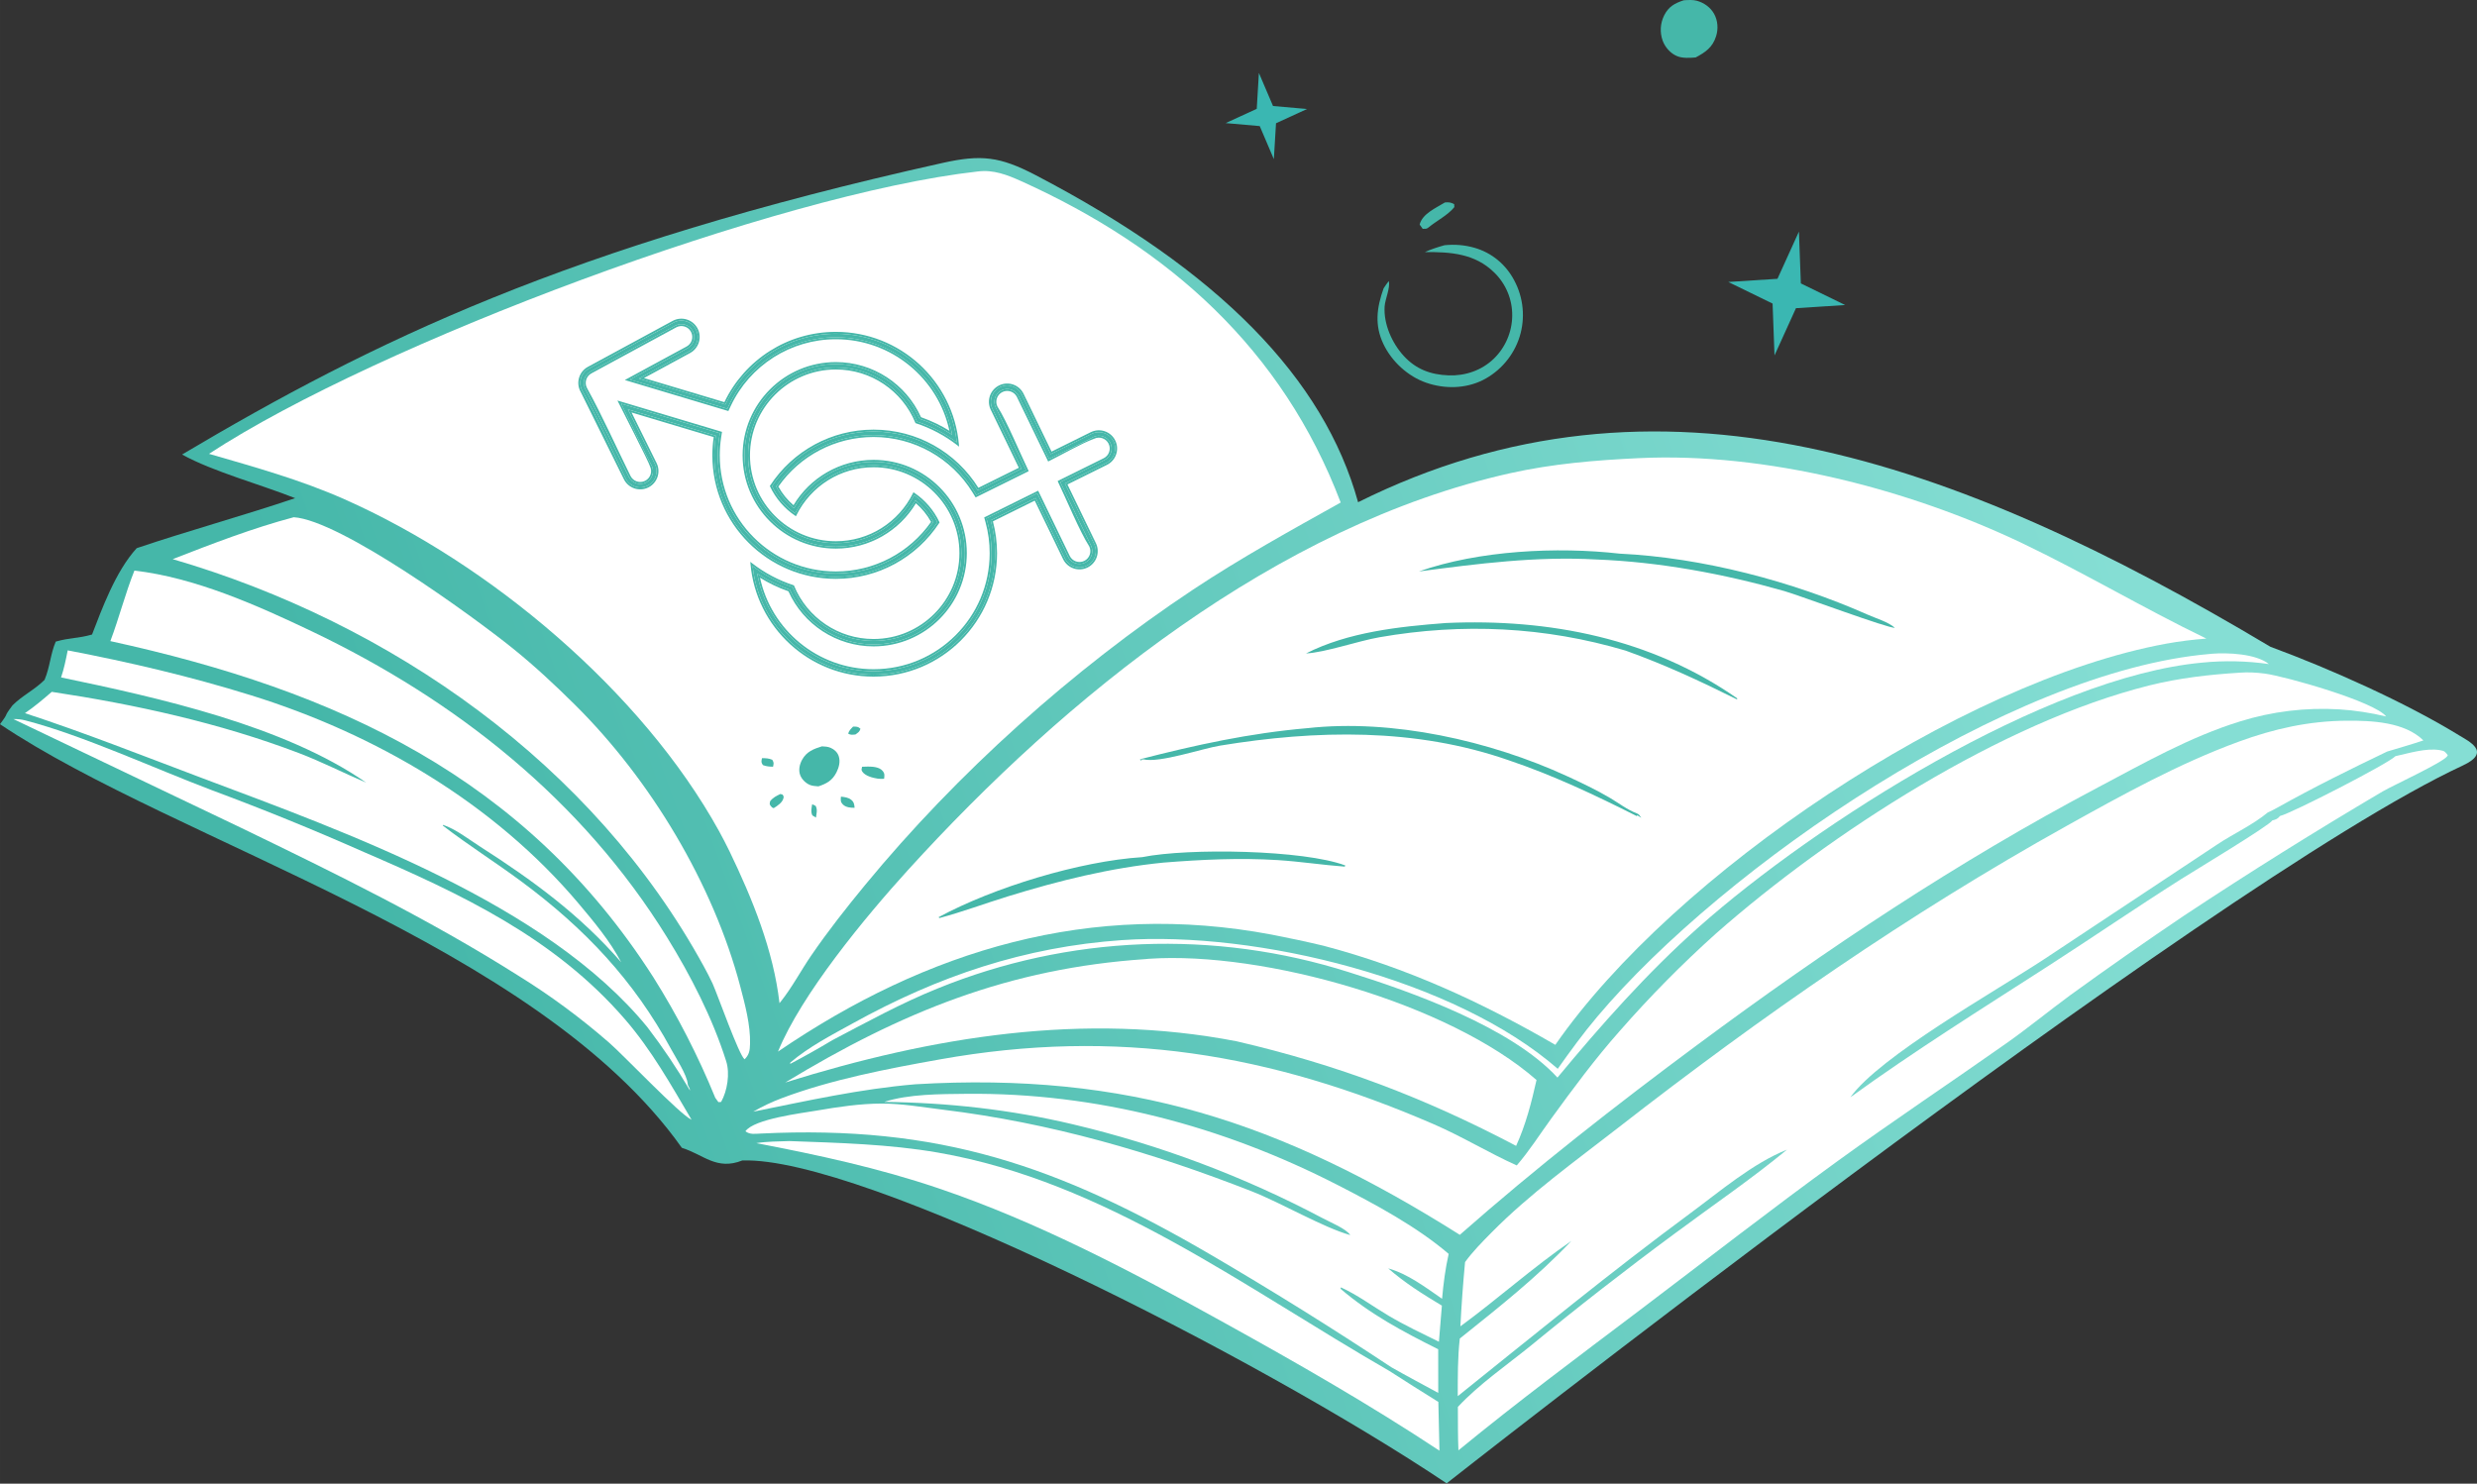<?xml version="1.0" encoding="UTF-8"?> <svg xmlns="http://www.w3.org/2000/svg" xmlns:xlink="http://www.w3.org/1999/xlink" xmlns:xodm="http://www.corel.com/coreldraw/odm/2003" xml:space="preserve" width="211.884mm" height="126.932mm" version="1.1" style="shape-rendering:geometricPrecision; text-rendering:geometricPrecision; image-rendering:optimizeQuality; fill-rule:evenodd; clip-rule:evenodd" viewBox="0 0 15960.12 9561.16"><rect x="0" y="0" width="15960.12" height="9561.16" fill="#333333" stroke="none"/> <defs> <style type="text/css"> .fil3 {fill:#3AB7B2} .fil4 {fill:#45B7A9} .fil2 {fill:#45B7A9;fill-rule:nonzero} .fil1 {fill:white;fill-rule:nonzero} .fil0 {fill:url(#id0)} </style> <linearGradient id="id0" gradientUnits="userSpaceOnUse" x1="3064.49" y1="7618.52" x2="13719.7" y2="3802.16"> <stop offset="0" style="stop-opacity:1; stop-color:#45B7A9"></stop> <stop offset="1" style="stop-opacity:1; stop-color:#85DED4"></stop> </linearGradient> </defs> <g id="Слой_x0020_1">  <path class="fil0" d="M-0 4666.94c1142.56,766.93 3457.4,1410.31 4393.31,2729.97 141.04,44.07 223.05,147.18 389.39,81.62 775.02,-28.11 3317.38,1263.05 4538.79,2080.73 -129.11,100.45 4898.98,-3859.62 6547.55,-4626.27 187.02,-86.97 38.34,-155.7 -25.64,-195.01 -343.29,-210.93 -831.74,-428.95 -1214.37,-569.96 -2042.3,-1219.09 -3950.14,-1891.59 -5878.45,-931.53 -219.19,-795.38 -894.32,-1491.36 -2079.71,-2108.88 -229.03,-119.31 -349.67,-132.76 -597.27,-77.63 -2417.99,538.41 -3674.25,1151.29 -4900.44,1879.06 198.34,110.19 509.73,193.93 728.38,281.32 -326.16,110.19 -694.47,211.95 -1020.63,322.13 -137.6,150.24 -226.16,397.92 -287.87,556.59 -92.56,26.45 -141.38,19.16 -233.94,45.61 -35.26,83.74 -36.79,162.78 -72.05,246.52 -66.11,66.11 -140.66,98.5 -206.77,164.61 -66.11,88.15 -14.17,32.94 -80.28,121.09z"></path> <path class="fil1" d="M14239.75 4214.25c3.79,-0.42 7.37,-0.98 11.16,-1.27 102.43,-8.32 286.38,-0.3 368.5,66.52 -71.08,-10.24 -142.57,-16.16 -214.44,-17.75 -71.75,-1.58 -143.37,1.18 -214.84,8.27 -1007.01,92.03 -2491.45,1035.49 -3245.51,1705.18 -331.57,294.44 -626.61,628.27 -909.43,969.06 -297.55,-323.9 -935.74,-551.51 -1344.71,-679.54 -26.84,-8.51 -53.76,-16.74 -80.77,-24.69 -27.03,-7.93 -54.14,-15.58 -81.31,-22.94 -27.17,-7.34 -54.43,-14.4 -81.77,-21.17 -27.34,-6.75 -54.74,-13.21 -82.21,-19.39 -27.48,-6.17 -55.02,-12.04 -82.61,-17.6 -27.61,-5.57 -55.27,-10.83 -82.99,-15.8 -27.71,-4.96 -55.48,-9.62 -83.3,-13.99 -27.81,-4.37 -55.67,-8.44 -83.59,-12.2 -27.9,-3.76 -55.84,-7.22 -83.82,-10.36 -27.98,-3.16 -56,-6.02 -84.05,-8.57 -28.04,-2.55 -56.1,-4.8 -84.2,-6.73 -28.09,-1.94 -56.2,-3.58 -84.33,-4.9 -28.13,-1.33 -56.26,-2.35 -84.4,-3.07 -28.16,-0.72 -56.31,-1.12 -84.46,-1.24 -28.16,-0.12 -56.31,0.08 -84.46,0.58 -28.16,0.5 -56.3,1.31 -84.44,2.41 -28.14,1.11 -56.27,2.54 -84.36,4.26 -28.1,1.72 -56.18,3.74 -84.24,6.08 -28.06,2.33 -56.09,4.96 -84.11,7.89 -28.01,2.94 -55.97,6.18 -83.9,9.72 -27.94,3.55 -55.83,7.4 -83.68,11.54 -27.85,4.15 -55.65,8.6 -83.41,13.36 -27.76,4.75 -55.46,9.81 -83.11,15.16 -27.64,5.36 -55.22,11.01 -82.75,16.96 -27.52,5.95 -54.96,12.2 -82.35,18.73 -27.4,6.55 -54.72,13.39 -81.95,20.53 -27.24,7.15 -54.39,14.58 -81.47,22.3 -27.08,7.74 -54.07,15.76 -80.97,24.07 -26.91,8.31 -53.71,16.91 -80.42,25.81 -26.72,8.89 -53.34,18.06 -79.86,27.54 -26.52,9.48 -52.93,19.23 -79.24,29.28 -26.3,10.04 -52.5,20.38 -78.58,30.99 -234.48,94.37 -456.27,216.42 -679.77,333.76 -89.34,53.54 -180.07,104.59 -272.22,153.14l0.66 -8.38c119.72,-102.36 267.72,-178.39 405.05,-254.32 548.91,-303.45 1105.54,-491.73 1733.59,-535.19 868.59,-60.13 2144.44,252.1 2806.48,829.39 81.33,-115 163.03,-227.14 253.88,-334.96 820.48,-973.66 2655.91,-2228.72 3948.73,-2338.49z"></path> <path class="fil1" d="M85.99 4633.75c26.4,-0.46 51.22,2.07 76.79,8.67 369.78,95.48 835.56,311.46 1202.06,449.73 331.62,123.19 659.16,256.45 982.59,399.77 624.02,269.26 1225.16,550.97 1679.42,1076.58 171.79,198.76 296.47,422.35 429.13,647.45 -76.3,-34.26 -439.83,-418.12 -532.12,-497.52 -91.63,-79.9 -186.35,-155.92 -284.18,-228.08 -97.84,-72.16 -198.45,-140.22 -301.83,-204.16 -573.08,-362.33 -1175.91,-657.28 -1785.64,-952.11l-1466.2 -700.35z"></path> <path class="fil1" d="M5084.99 7353.31c319.85,11.7 642.34,19.55 958.38,74.26 1081.19,187.14 1979.58,873.34 2909.62,1407.75 104.36,67.24 209.3,133.6 314.79,199.08l7.17 314.27c-450.86,-298.03 -913.89,-563.03 -1386.56,-824.53 -591.71,-327.39 -1202.52,-650.59 -1844.77,-867.52 -385.6,-130.24 -771.54,-213.46 -1170.29,-289.98 69.3,-11.12 141.54,-10.74 211.67,-13.33z"></path> <path class="fil1" d="M866.08 3676.97c391.2,45.54 789.01,222.75 1140.94,390.58 932.66,444.77 1744.61,1088.8 2290.7,1972.54 152.94,247.49 293.09,520.03 381.2,798.28 25.43,80.36 7.53,191.47 -32.55,262.82l-17.42 1.33 -20.23 -27.9c-55.15,-135.06 -116.05,-267.48 -182.72,-397.26 -66.65,-129.77 -138.82,-256.4 -216.48,-379.89 -826.31,-1291.17 -2042.87,-1847.52 -3498.39,-2165.98 56.34,-149.87 95.54,-305.34 154.95,-454.52z"></path> <path class="fil1" d="M1892.81 3333.16c301.34,19.55 1149.68,634.68 1411.62,845.49 139.81,112.54 273.44,237.47 400.83,363.78 484.93,480.87 889.66,1152.18 1064.38,1813.96 30.6,115.83 66.37,249.88 63.12,369.6 -1.18,43.71 -4.55,69.77 -35.08,100.53 -36.93,-27.27 -172.47,-413.32 -206.67,-489.2 -17.63,-37.15 -36.37,-73.73 -56.22,-109.73 -712.01,-1302.28 -2013.82,-2212.97 -3422.01,-2624.38 254.4,-99.09 516.25,-200.06 780.03,-270.05z"></path> <path class="fil1" d="M7381.97 6180.63c6.91,-0.74 13.81,-1.54 20.75,-2.02 742.42,-50.22 1936.22,289.14 2497.6,781.25 -32.89,146.33 -69.01,287.19 -131.43,424.44 -588.69,-309.9 -1150.24,-522.85 -1800.59,-673.88 -986.54,-190.65 -1960.4,-30.37 -2908.98,265.74 750.17,-455.17 1443.16,-736.46 2322.64,-795.53z"></path> <path class="fil1" d="M436.27 4191.13c399.61,76.41 790.31,168.19 1178.98,288.9 802.77,249.29 1567.69,695.68 2113.03,1342.76 99.85,118.48 201.85,240.77 274.37,378.34 -265.68,-305.8 -570.65,-528.81 -910.66,-746.42 -72.63,-46.48 -155.89,-112.23 -237.24,-138.95l-1.32 4.75c164.04,126.03 339.76,236.78 505.98,359.93 406.12,300.92 723.13,634.56 965.21,1081.56 28.16,52 102.42,166.08 106.44,222.4 1.36,18.83 13.2,19.83 14.77,43.33 -84.06,-142.73 -173.79,-276.44 -274.36,-408.06 -650.38,-795.81 -1932.52,-1253.06 -2873.64,-1607.13 -377.03,-141.86 -754.36,-291.59 -1137.27,-416.65 61.45,-41.78 116.83,-88.83 172.95,-137.44 538.96,81.49 1080.62,200.14 1591.23,394.21 148.17,56.32 288.88,128.68 434.53,190.78 -528.86,-367.92 -1338.04,-547.24 -1965.79,-677.86 19.49,-57.24 30.94,-115.28 42.79,-174.44z"></path> <path class="fil1" d="M5697.06 7101c158.69,-51.24 361.42,-50.36 527.94,-52.09 837.82,-8.69 1650.36,206.21 2394.55,588 239.89,123.07 509.68,267.7 714.7,443.52 -21.72,96.96 -33.75,190.55 -42.47,289.25 -108.12,-74.53 -219.23,-159.77 -347,-195.9 107.52,94.15 223.55,166.63 345.76,240.05l-19.08 232.87c-108.89,-53.61 -220.58,-106.28 -324.99,-168.25 -102.16,-60.62 -198.06,-132.51 -306.22,-182.16l-2.89 8.89c193.89,165.98 403.04,276.45 629.46,389.89l0.32 281.35c-101.18,-55.15 -203.2,-109.21 -303.37,-166.14 -380.01,-251.95 -766.82,-493.01 -1160.4,-723.19 -984.53,-574.79 -1753.7,-838.8 -2903.2,-782.02 -35.3,1.48 -67.4,7.7 -97.3,-14.7 56.7,-80.34 362.8,-116.77 459.76,-133.48 138.19,-23.8 278.2,-44.8 418.7,-45.18 129.64,-0.35 266.26,23.92 395.05,39.58 688.67,83.87 1342.84,272.83 1987.71,525.43 194.05,76.01 457.72,232.08 636.01,282.6 -24.89,-40.32 -129.78,-83.09 -174.81,-107.36 -127.19,-67.41 -256.4,-130.7 -387.63,-189.87 -131.22,-59.17 -264.19,-114.09 -398.91,-164.78 -134.73,-50.7 -270.92,-97.05 -408.6,-139.05 -137.69,-42.01 -276.56,-79.6 -416.63,-112.75 -402.04,-95 -803.41,-139.8 -1216.47,-144.53z"></path> <path class="fil1" d="M14432.07 4334.9c53.22,-4.11 108.22,-1.04 161.04,5.94 131.53,17.34 708.69,180.67 781.64,276.43 -97.85,-23.6 -201.29,-39.76 -301.93,-45.94 -53.81,-3.25 -107.69,-4.08 -161.63,-2.47 -53.81,1.62 -107.49,5.67 -161.03,12.16 -53.55,6.49 -106.69,15.37 -159.44,26.65 -52.75,11.29 -104.83,24.94 -156.25,40.95 -323.46,99.89 -617.08,267.27 -915.05,424.82 -909.34,480.81 -1753.03,1044.06 -2578.48,1656.52 -528.04,391.79 -1041.21,792.9 -1534.93,1227.61 -1153.01,-727.25 -2139.11,-1051.23 -3508.6,-970.21 -357.08,30.23 -694.37,106.22 -1044.6,176.61 59.31,-33.72 118.79,-62.36 182.7,-86.44 321.74,-121.19 682.33,-190.13 1020.06,-250.45 1140.58,-203.74 2129.35,-38.82 3184.31,418.48 182.53,79.12 351.83,183.26 533.02,264.77 79.93,-92.05 148.28,-199.97 220.16,-298.99 141.42,-194.73 284.74,-388.45 444.51,-568.67 193.92,-221.5 400.4,-430.56 619.47,-627.21 736.68,-648.17 1840.97,-1361.18 2793.28,-1598.7 190.53,-47.51 386.24,-69.85 581.75,-81.85z"></path> <path class="fil1" d="M9439.95 8133.14c49.85,-68.64 110.55,-129.68 170,-190.01 246.61,-250.28 543.01,-462.69 819.69,-678.17 916.88,-714.1 1868.73,-1375.98 2884.5,-1941.55 360.01,-200.43 723.73,-402.28 1111.76,-544.18 226.8,-83.01 451.81,-133.27 694.95,-134.79 159.24,-1.02 372.89,7.37 493.86,127.09 -77.13,25.87 -155.65,48.29 -233.57,71.73 -238.76,114.59 -471.94,229.65 -703.12,359.13 -21.93,11.77 -43.45,24.09 -66.37,33.7 -97.06,80.7 -222.01,136.87 -327.64,207.59l-1113.87 738.37c-312.08,205.28 -1057.31,623.8 -1247.68,889.22 413.72,-299.66 844.44,-568.55 1273.67,-845.04 287.35,-185.09 569.09,-378.15 857.9,-561.12 76.13,-48.17 570.59,-345.94 587.13,-377.85 23.92,-6.26 33.88,-9.48 49.62,-28.62 74.93,-17.6 702.32,-340 743.78,-385.62 86.89,-18.82 196.7,-53.77 285.79,-38.99 30.49,5.08 34.08,9.39 51.62,32.63 -1.6,2.63 -2.79,5.5 -4.59,7.91 -32.89,42.03 -345.78,185.46 -415.94,226.13 -433.13,255.61 -859.43,522.26 -1278.89,799.96 -248.04,167.15 -493.13,338.54 -735.26,514.17 -138.2,101.7 -271.06,211.01 -411.35,309.78 -360.29,253.67 -727.36,497.99 -1084.16,756.71 -432.24,313.4 -853.17,642.09 -1278.99,963.94 -392.83,296.89 -784.61,588.58 -1165.63,901.18 -4.07,-93.11 -2.89,-186.74 -3.55,-279.95 134.42,-144.65 314.45,-268.63 468.23,-393.19 303.5,-249.52 613.32,-490.93 929.46,-724.23 241.36,-179.33 490.94,-348.95 723.03,-540.33 -219.96,87.51 -432.09,268.85 -622.29,409.31 -513.31,379.12 -1001.74,780.41 -1499.2,1179.28 0.22,-124.24 -0.92,-247.71 13.17,-371.35 250.4,-200.37 498.33,-395.78 719.21,-629.16 -246.37,168.86 -473.79,373.58 -715.43,550.54 7.1,-138.3 17.15,-276.38 30.17,-414.24z"></path> <path class="fil1" d="M10561.87 2952.28c814.43,-38.76 1737.77,199.52 2469.23,548.92 402.1,192.06 784.07,420.66 1185.14,614 -86.89,6.85 -172,17.04 -257.69,32.68 -1326.18,242.3 -3173.38,1483.17 -3937.07,2585.4 -477.61,-276.59 -957.38,-497.29 -1493.39,-638.55 -110.58,-26.3 -221.7,-50.16 -333.33,-71.59 -1163.35,-220.24 -2220.46,97.4 -3181.95,753.76 150.85,-369.85 564.25,-869.31 836.95,-1169.45 1016.61,-1118.96 2377.97,-2221.57 3878.44,-2557.46 275.7,-61.73 552.09,-84.42 833.68,-97.72z"></path> <path class="fil2" d="M9316.22 4014.87c665.51,-30.09 1324.35,99.57 1879.07,486.96l-5.44 4.38c-236.75,-117.92 -465.84,-224.14 -715.12,-313.43 -521.14,-154.63 -1050.75,-179.42 -1586.28,-86.23 -136.78,23.8 -349.35,98.11 -473.41,104.45 270.66,-137.75 600.78,-173.39 901.18,-196.13z"></path> <path class="fil2" d="M7359.93 5523.65c297.15,-60.19 1043.78,-47.2 1308.86,53.95l-4.76 7.18c-143.83,-10.63 -286.59,-32.98 -430.4,-42.02 -245.34,-15.43 -492.38,-3.49 -737.12,16.1 -343.53,34.2 -673.49,116.19 -1002.82,217.81 -148.16,45.72 -290.14,99.21 -440.54,139.37l-5.88 -5.11c353.09,-191.52 910.59,-361.74 1312.67,-387.29z"></path> <path class="fil2" d="M9142.54 3682.58c385.56,-135.31 889.36,-160.86 1293.37,-114.76 531.33,25.05 1112.88,178.35 1597.9,393.1 55.79,24.71 130.1,45.86 175.48,84.58 -33.3,7.85 -618.54,-209.76 -711.83,-236.35 -390.51,-111.29 -807.06,-188.44 -1213.23,-203.72 -384.18,-21.63 -761.71,27.03 -1141.71,77.15z"></path> <path class="fil2" d="M8424.37 4692.52c546.63,-60.85 1177.63,81.37 1672.8,309.33 92.39,42.54 191.86,89.74 279.03,141.68 57.42,34.2 107.04,73.8 170.06,97.95 16.9,6.5 18.54,14.41 28.76,28.94l-25.75 -17.1 -2.06 6.27c-270.29,-135.98 -540.81,-264.31 -827.88,-360.83 -599.74,-208.92 -1237.99,-195.43 -1857.78,-93.75 -117.91,19.34 -389.41,113.09 -493.88,88.65 -2.95,-0.7 -5.69,-2.06 -8.55,-3.07l-10.1 6.33 5.46 6.61 2.95 -13.93 23.22 -4.66c-18.79,13.33 -17.58,10.04 -39.03,9.05 362.09,-93.15 709.16,-169.28 1082.74,-201.49z"></path> <path class="fil1" d="M6299.79 1105.08c101.06,-13.13 191.04,22.06 281.82,63.06 949.61,428.81 1681.43,1081.8 2056.9,2070.27 -322,179.83 -644.06,357.22 -951.66,561.44 -776.6,515.62 -1519.72,1183.28 -2111.96,1902.27 -120.86,146.7 -239.37,297.33 -346.98,454.1 -67.36,98.15 -123.71,206.37 -197.9,299.28 -2.46,3.07 -4.99,6.08 -7.46,9.13 -38.75,-339.66 -174.94,-673.62 -322.2,-978.87 -21.41,-43.66 -43.76,-86.83 -67.06,-129.51 -496.97,-900.38 -1478.21,-1724.25 -2413.49,-2138.71 -284.95,-126.27 -574.91,-206.37 -873.13,-292.97 1082.9,-709.42 3670.65,-1676.14 4953.13,-1819.5z"></path> <g id="_2521944522192"> <path class="fil2" d="M5385.81 2138.57c206.99,0 395.52,79.06 537.07,208.62 142.8,130.7 237.77,312.79 255.64,516.95l1.24 14.16 -11.22 -8.73c-39.87,-31.03 -82.49,-58.71 -127.42,-82.6 -44.41,-23.61 -91.05,-43.53 -139.49,-59.34l-2.71 -0.89 -1.09 -2.65c-42.02,-102.18 -113.73,-189.02 -204.39,-249.77 -87.95,-58.93 -193.76,-93.31 -307.63,-93.31 -152.82,0 -291.18,61.95 -391.32,162.09 -100.14,100.14 -162.08,238.49 -162.08,391.31 0,152.82 61.95,291.17 162.08,391.31 100.14,100.14 238.5,162.09 391.32,162.09 107.22,0 207.31,-30.49 292.06,-83.27 87.63,-54.56 158.88,-132.94 204.73,-226.07l3.13 -6.36 5.88 3.99c34.61,23.5 65.91,51.48 93.03,83.11 27,31.47 49.89,66.56 67.86,104.46l1.49 3.13 -1.9 2.9c-72.36,110.53 -171.48,201.98 -288.17,265.12 -112.48,60.86 -241.27,95.43 -378.11,95.43 -219.77,0 -418.73,-89.08 -562.74,-233.1 -144.02,-144.02 -233.1,-342.98 -233.1,-562.74 0,-20.72 0.81,-41.32 2.38,-61.77 1.45,-18.73 3.56,-37.41 6.32,-55.99l-529.31 -158.62 161.16 325.93c14.36,29.11 15.57,61.28 5.91,89.76 -9.66,28.49 -30.2,53.29 -59.3,67.65 -29.11,14.36 -61.28,15.57 -89.76,5.91 -28.49,-9.66 -53.29,-30.2 -67.65,-59.3l-277.47 -561.17 -0.8 -1.39 0 -0.05 -0.86 -1.53c-15.51,-28.58 -17.96,-60.75 -9.38,-89.65 8.59,-28.92 28.19,-54.56 56.77,-70.06l546.2 -296.34c28.59,-15.5 60.76,-17.94 89.66,-9.36 28.92,8.58 54.56,28.19 70.06,56.77 15.5,28.58 17.94,60.75 9.36,89.65 -8.58,28.92 -28.19,54.57 -56.77,70.06l-297.37 161.34 518.36 155.34c64.7,-135.35 166.5,-249.57 292.22,-329.43 123.19,-78.27 269.36,-123.61 426.12,-123.61zm528.74 217.73c-139.32,-127.52 -324.93,-205.33 -528.74,-205.33 -154.33,0 -298.22,44.62 -419.48,121.66 -125.27,79.6 -226.4,193.76 -289.96,329.04l-2.27 4.84c-185.71,-55.62 -371.39,-111.29 -557.08,-166.94l323.57 -175.55c25.6,-13.88 43.15,-36.8 50.81,-62.65 7.68,-25.86 5.48,-54.66 -8.39,-80.26 -13.88,-25.6 -36.81,-43.14 -62.65,-50.81 -25.86,-7.68 -54.66,-5.48 -80.26,8.4l-546.2 296.34c-25.6,13.88 -43.15,36.8 -50.81,62.64 -7.68,25.87 -5.48,54.66 8.4,80.26l0.7 1.34 0.02 -0.02c96.56,168.67 190.58,385.2 278.61,563.24 12.84,26.04 35.03,44.41 60.52,53.05 25.49,8.65 54.28,7.57 80.32,-5.28 26.04,-12.84 44.4,-35.03 53.05,-60.52 8.65,-25.49 7.57,-54.28 -5.28,-80.32l-173.77 -351.44c188.94,56.64 377.89,113.3 566.86,169.88l-0.83 5.33c-3.07,19.74 -5.41,39.88 -6.98,60.36 -1.54,20.01 -2.33,40.31 -2.33,60.84 0,216.34 87.69,412.21 229.46,553.98 141.77,141.77 337.64,229.46 553.98,229.46 134.75,0 261.54,-34.02 372.24,-93.92 113.82,-61.59 210.68,-150.58 281.75,-258.11 -17.26,-35.68 -39.03,-68.79 -64.57,-98.56 -24.91,-29.05 -53.38,-54.92 -84.74,-76.92 -46.95,92.41 -118.52,170.2 -206.08,224.72 -86.67,53.98 -189,85.15 -298.6,85.15 -156.24,0 -297.7,-63.33 -400.09,-165.72 -102.39,-102.39 -165.72,-243.84 -165.72,-400.08 0,-156.24 63.33,-297.69 165.72,-400.09 102.39,-102.38 243.85,-165.71 400.09,-165.71 116.37,0 224.55,35.15 314.5,95.44 91.89,61.58 164.74,149.38 207.84,252.69 48.24,15.92 94.64,35.8 138.79,59.28 41.32,21.97 80.72,47.1 117.85,75.07 -20.65,-195.29 -112.99,-369.17 -250.24,-494.79z"></path> <path class="fil2" d="M5999.02 3363.31c-12.67,-23.28 -27.53,-45.32 -44.33,-65.82 -16.11,-19.66 -33.94,-37.84 -53.25,-54.28 -53.5,89.29 -128.38,161.83 -216.19,212.29 -89.41,51.39 -192.2,79.88 -299.43,79.88 -165.94,0 -316.19,-67.27 -424.94,-176.03 -108.75,-108.75 -176.02,-259 -176.02,-424.94 0,-165.94 67.27,-316.18 176.02,-424.94 108.75,-108.75 259,-176.03 424.94,-176.03 119.05,0 232.24,35.12 327.72,97.21 95.07,61.85 172.55,150.47 220.72,257.83 33.94,11.85 67.07,25.63 99.2,41.25 28.72,13.96 56.7,29.39 83.81,46.23 -36.19,-168.32 -128.68,-314.64 -256.09,-419.43 -129.75,-106.74 -295.75,-170.4 -475.35,-170.4 -145.28,0 -283.74,41.94 -401.31,116.64 -117.8,74.84 -214.63,182.55 -276.31,313.86l-15.16 32.27c-222.37,-66.59 -444.73,-133.27 -667.09,-199.91l397.87 -215.87c17.07,-9.26 28.77,-24.53 33.88,-41.75 5.11,-17.23 3.65,-36.42 -5.6,-53.49l-0.01 -0.02c-9.25,-17.05 -24.52,-28.74 -41.73,-33.85 -17.23,-5.12 -36.41,-3.66 -53.47,5.59l-546.22 296.34c-17.07,9.26 -28.77,24.54 -33.87,41.76 -5.11,17.23 -3.66,36.42 5.6,53.49l-0.02 0.01c97.7,176.43 189.47,382.73 279.96,565.73 8.57,17.33 23.35,29.58 40.32,35.33 16.96,5.75 36.11,5.05 53.45,-3.51l0.06 -0.03c17.29,-8.55 29.5,-23.31 35.26,-40.25 5.75,-16.95 5.06,-36.08 -3.48,-53.39 -2.87,-19.12 -183.76,-371.64 -209.64,-423.97 224.55,67.32 449.09,134.62 673.66,201.88l-5.53 35.61c-2.95,19 -5.17,38.23 -6.67,57.67 -1.48,19.28 -2.23,38.67 -2.23,58.14 0,206.64 83.75,393.71 219.17,529.12 135.4,135.41 322.48,219.16 529.12,219.16 123.22,0 241.94,-30.1 347.29,-85.31 104.67,-54.86 196.19,-134.52 265.92,-234.08zm-34.74 -73.68c18.03,22 33.94,45.85 47.43,71.19l1.78 3.34 -2.14 3.09c-71.14,102.67 -165.01,184.74 -272.53,241.09 -107.14,56.15 -227.81,86.76 -353,86.76 -210.07,0 -400.24,-85.14 -537.89,-222.8 -137.66,-137.66 -222.8,-327.83 -222.8,-537.89 0,-19.65 0.75,-39.36 2.27,-59.05 1.5,-19.49 3.77,-39.05 6.82,-58.64l3.87 -24.95 -636.08 -190.62c21.26,43 187.99,389.44 197.02,398.46 10.06,20.38 10.88,42.91 4.11,62.84 -6.77,19.94 -21.16,37.31 -41.52,47.37l-0.06 0.03c-20.4,10.07 -42.94,10.91 -62.89,4.14 -19.97,-6.78 -37.36,-21.18 -47.45,-41.59l-278.03 -562.31 -1.67 -2.95 -0.05 -0.05c-10.88,-20.05 -12.59,-42.61 -6.57,-62.88 6.03,-20.3 19.79,-38.3 39.83,-49.17l546.23 -296.35c20.04,-10.87 42.6,-12.57 62.87,-6.55 20.28,6.03 38.27,19.77 49.15,39.82l0.01 0.02c10.87,20.05 12.58,42.61 6.56,62.88 -6.02,20.3 -19.78,38.3 -39.83,49.17l-371.68 201.65 628.34 188.3 10.61 -22.58c62.73,-133.53 161.15,-243.03 280.87,-319.09 119.52,-75.93 260.27,-118.58 407.94,-118.58 182.53,0 351.27,64.73 483.21,173.25 133.14,109.52 228.8,263.64 263.31,440.82l2.77 14.21 -12.2 -7.83c-30.55,-19.64 -62.23,-37.44 -94.84,-53.3 -32.65,-15.86 -66.17,-29.77 -100.39,-41.6l-2.58 -0.89 -1.08 -2.46c-47.09,-106.23 -123.41,-193.88 -217.22,-254.9 -93.47,-60.8 -204.33,-95.18 -320.97,-95.18 -162.52,0 -309.67,65.88 -416.17,172.39 -106.51,106.51 -172.39,253.65 -172.39,416.17 0,162.52 65.88,309.66 172.39,416.17 106.5,106.51 253.65,172.39 416.17,172.39 105.09,0 205.76,-27.89 293.28,-78.18 87.99,-50.57 162.73,-123.79 215.36,-214.1l3.66 -6.28 5.62 4.61c22.18,18.24 42.47,38.55 60.54,60.61z"></path> <path class="fil2" d="M5628.44 2768.63c140.94,0 273.33,36.65 388.17,100.94 117.36,65.7 216.37,160.31 287.42,274.17l260.83 -129.2 -181.14 -374.27c-14.1,-29.23 -15.03,-61.41 -5.11,-89.82 9.91,-28.4 30.66,-53.03 59.89,-67.14 29.23,-14.11 61.41,-15.03 89.82,-5.11 28.4,9.91 53.03,30.66 67.14,59.89l180.08 372.09 252.81 -125.23c29.11,-14.36 61.28,-15.57 89.76,-5.91 28.48,9.66 53.28,30.19 67.64,59.3 14.36,29.11 15.57,61.28 5.91,89.76 -9.66,28.49 -30.2,53.29 -59.3,67.65l-254.41 126.03 183.36 378.85c14.11,29.23 15.03,61.42 5.11,89.82 -9.91,28.4 -30.66,53.04 -59.88,67.14 -29.23,14.11 -61.42,15.03 -89.82,5.11 -28.41,-9.91 -53.04,-30.66 -67.14,-59.88l-182.31 -376.68 -269.67 133.58c8.56,32.22 15.16,65.22 19.64,98.86 4.63,34.73 7.04,70.08 7.04,105.88 0,219.77 -89.08,418.73 -233.1,562.74 -144.02,144.02 -342.98,233.1 -562.74,233.1 -206.99,0 -395.54,-79.06 -537.1,-208.63 -142.8,-130.71 -237.77,-312.81 -255.62,-516.98l-1.24 -14.14 11.22 8.74c39.82,31 82.45,58.69 127.46,82.63 44.4,23.62 91.04,43.54 139.47,59.36l2.71 0.88 1.09 2.65c42.02,102.17 113.73,189.01 204.39,249.75 87.94,58.93 193.75,93.3 307.62,93.3 152.82,0 291.17,-61.94 391.31,-162.08 100.14,-100.14 162.09,-238.5 162.09,-391.32 0,-152.81 -61.95,-291.17 -162.09,-391.31 -100.14,-100.14 -238.49,-162.08 -391.31,-162.08 -107.22,0 -207.31,30.48 -292.06,83.26 -87.63,54.56 -158.88,132.94 -204.73,226.06l-3.13 6.36 -5.88 -3.98c-34.61,-23.5 -65.91,-51.5 -93.03,-83.12 -26.98,-31.47 -49.88,-66.56 -67.85,-104.46l-1.48 -3.13 1.9 -2.89c72.36,-110.53 171.48,-201.98 288.17,-265.11 112.47,-60.86 241.26,-95.42 378.1,-95.42zm382.11 111.74c-113.02,-63.27 -243.34,-99.35 -382.11,-99.35 -134.75,0 -261.53,34.02 -372.24,93.92 -113.82,61.59 -210.68,150.57 -281.75,258.09 17.26,35.69 39.03,68.79 64.57,98.56 24.91,29.05 53.39,54.92 84.75,76.92 46.95,-92.4 118.52,-170.2 206.07,-224.72 86.68,-53.97 189,-85.15 298.6,-85.15 156.24,0 297.69,63.33 400.08,165.72 102.4,102.39 165.72,243.84 165.72,400.08 0,156.25 -63.33,297.7 -165.72,400.09 -102.39,102.39 -243.84,165.72 -400.08,165.72 -116.37,0 -224.54,-35.16 -314.5,-95.44 -91.89,-61.57 -164.74,-149.37 -207.84,-252.68 -48.24,-15.92 -94.62,-35.81 -138.76,-59.29 -41.28,-21.96 -80.69,-47.12 -117.9,-75.15 20.63,195.31 112.98,369.21 250.23,494.85 139.33,127.52 324.94,205.34 528.77,205.34 216.34,0 412.21,-87.69 553.98,-229.46 141.77,-141.77 229.46,-337.63 229.46,-553.98 0,-35.46 -2.35,-70.26 -6.88,-104.29 -4.65,-34.84 -11.58,-68.94 -20.63,-102.13l-1.33 -4.91 289.95 -143.63 187.75 387.93c12.62,26.16 34.66,44.73 60.06,53.59 25.41,8.87 54.21,8.04 80.36,-4.58 26.16,-12.62 44.73,-34.66 53.59,-60.06 8.87,-25.41 8.04,-54.21 -4.58,-80.37l-188.7 -389.87 265.41 -131.48c26.04,-12.84 44.41,-35.03 53.05,-60.52 8.65,-25.49 7.57,-54.28 -5.28,-80.32 -12.84,-26.03 -35.03,-44.4 -60.52,-53.05 -25.49,-8.64 -54.28,-7.56 -80.32,5.28l-263.98 130.76 -185.53 -383.34c-12.62,-26.16 -34.66,-44.73 -60.06,-53.59 -25.41,-8.87 -54.2,-8.04 -80.36,4.59 -26.16,12.62 -44.73,34.65 -53.59,60.06 -8.87,25.41 -8.04,54.2 4.59,80.36l186.47 385.29c-93.98,46.55 -187.94,93.12 -281.92,139.65l-2.97 -4.83c-70.12,-114.18 -168.72,-209.02 -285.91,-274.63z"></path> <path class="fil2" d="M5015.25 3135.56c12.66,23.28 27.52,45.32 44.33,65.82 16.1,19.67 33.94,37.84 53.26,54.29 53.5,-89.3 128.38,-161.83 216.18,-212.29 89.41,-51.38 192.19,-79.87 299.42,-79.87 165.94,0 316.18,67.27 424.94,176.03 108.75,108.75 176.03,259 176.03,424.94 0,165.95 -67.27,316.19 -176.03,424.94 -108.75,108.75 -259,176.02 -424.94,176.02 -119.04,0 -232.23,-35.11 -327.71,-97.21 -95.07,-61.84 -172.55,-150.46 -220.72,-257.81 -33.94,-11.86 -67.06,-25.65 -99.18,-41.26 -28.74,-13.97 -56.73,-29.41 -83.85,-46.26 36.19,168.32 128.68,314.65 256.09,419.45 129.75,106.74 295.76,170.41 475.37,170.41 206.64,0 393.71,-83.75 529.12,-219.17 135.41,-135.4 219.16,-322.48 219.16,-529.12 0,-33.45 -2.2,-66.74 -6.58,-99.63 -4.39,-32.89 -10.96,-65.49 -19.69,-97.55l-8.94 -32.82 347.66 -172.22 203.2 419.87c8.43,17.41 23.11,29.79 40.04,35.7 16.9,5.91 36.06,5.36 53.47,-3.04l0.1 -0.06c17.35,-8.39 29.69,-23.03 35.58,-39.91 5.91,-16.89 5.39,-36.01 -3,-53.39 -60.91,-93.7 -149.9,-309.67 -203.91,-421.33l296.63 -146.94c17.33,-8.59 29.59,-23.37 35.35,-40.36 5.75,-16.95 5.05,-36.09 -3.5,-53.42l-0.05 -0.11c-8.54,-17.26 -23.29,-29.47 -40.22,-35.22 -16.93,-5.76 -36.04,-5.08 -53.33,3.45 -76.93,27.25 -215.56,106.79 -295.88,146.57l-200.99 -415.28c-8.43,-17.41 -23.11,-29.78 -40.04,-35.7 -16.9,-5.91 -36.06,-5.36 -53.47,3.04l-0.11 0.06c-17.35,8.4 -29.68,23.03 -35.58,39.91 -5.91,16.88 -5.38,36.01 3,53.38 60.33,92.82 148.16,306.17 201.7,416.74 -113.97,56.46 -227.93,112.93 -341.9,169.36l-19.77 -32.18c-68.2,-111.05 -162.56,-200.43 -272.56,-262.01 -109.74,-61.44 -235.06,-95.2 -365.51,-95.2 -123.22,0 -241.93,30.1 -347.28,85.31 -104.67,54.86 -196.2,134.51 -265.92,234.06zm34.73 73.68c-18.03,-22 -33.93,-45.84 -47.43,-71.19l-1.77 -3.34 2.14 -3.08c71.14,-102.67 165.01,-184.73 272.53,-241.08 107.14,-56.15 227.8,-86.76 352.99,-86.76 132.59,0 259.98,34.33 371.56,96.8 111.8,62.59 207.72,153.45 277.06,266.37l13.84 22.52 320.79 -158.9c-17.4,-35.96 -196.35,-404.28 -196.35,-405.7 -9.88,-20.45 -10.49,-42.98 -3.54,-62.86 6.95,-19.88 21.48,-37.12 41.9,-47l0.11 -0.06c20.48,-9.87 43.01,-10.49 62.9,-3.55 19.92,6.95 37.2,21.51 47.1,41.99l195.54 404.03c30.79,-15.25 278.19,-134.51 284.71,-141.03 20.36,-10.04 42.86,-10.85 62.78,-4.08 19.92,6.78 37.27,21.15 47.33,41.47l0.06 0.11c10.06,20.41 10.9,42.93 4.13,62.87 -6.78,19.97 -21.2,37.37 -41.6,47.48l-285.63 141.48c17.6,36.37 198.58,408.86 198.58,410.29 9.87,20.45 10.49,42.97 3.53,62.85 -6.95,19.88 -21.48,37.13 -41.9,47.01l-0.1 0.06c-20.48,9.86 -43.01,10.49 -62.9,3.54 -19.92,-6.95 -37.2,-21.51 -47.11,-41.99l-197.77 -408.61 -327.37 162.16 6.27 23c8.9,32.65 15.58,65.79 20.03,99.2 4.49,33.61 6.73,67.43 6.73,101.23 0,210.07 -85.14,400.24 -222.8,537.89 -137.66,137.66 -327.83,222.8 -537.89,222.8 -182.54,0 -351.28,-64.73 -483.22,-173.27 -133.14,-109.52 -228.8,-263.65 -263.31,-440.83l-2.76 -14.22 12.2 7.85c30.56,19.65 62.24,37.47 94.87,53.33 32.63,15.87 66.16,29.78 100.38,41.62l2.58 0.89 1.08 2.46c47.09,106.22 123.42,193.86 217.22,254.88 93.47,60.8 204.33,95.17 320.97,95.17 162.52,0 309.66,-65.88 416.17,-172.39 106.51,-106.5 172.39,-253.65 172.39,-416.17 0,-162.52 -65.88,-309.66 -172.39,-416.17 -106.51,-106.5 -253.65,-172.39 -416.17,-172.39 -105.09,0 -205.76,27.89 -293.28,78.18 -87.99,50.57 -162.73,123.79 -215.36,214.09l-3.66 6.29 -5.62 -4.62c-22.18,-18.24 -42.48,-38.56 -60.55,-60.61z"></path> </g> <polygon class="fil3" points="11591.09,1492.27 11603.45,1826.39 11888.91,1965.59 11571.98,1986.02 11433.74,2290.46 11421.37,1956.34 11135.91,1817.14 11452.84,1796.7 "></polygon> <polygon class="fil3" points="8111.51,469.97 8202.48,683.17 8421.83,702.39 8221.75,794.32 8207.86,1025.71 8116.89,812.5 7897.54,793.28 8097.62,701.35 "></polygon> <path class="fil4" d="M3771.53 2507.16l0 0zm1206.33 -214.85c119.53,-75.93 260.28,-118.58 407.95,-118.58 182.53,0 351.28,64.73 483.21,173.26 133.14,109.51 228.79,263.64 263.31,440.82l2.77 14.21 -12.2 -7.83c-30.55,-19.64 -62.23,-37.44 -94.84,-53.29 -32.65,-15.87 -66.17,-29.78 -100.39,-41.61l-2.57 -0.9 -1.09 -2.45c-47.09,-106.23 -123.41,-193.88 -217.22,-254.9 -93.46,-60.8 -204.33,-95.18 -320.97,-95.18 -162.52,0 -309.67,65.89 -416.18,172.39 -106.5,106.51 -172.38,253.65 -172.38,416.18 0,162.51 65.88,309.65 172.38,416.16 106.52,106.51 253.66,172.39 416.18,172.39 105.09,0 205.76,-27.89 293.28,-78.19 87.99,-50.57 162.74,-123.78 215.37,-214.09l3.66 -6.29 5.62 4.61c22.18,18.24 42.47,38.56 60.54,60.61 18.03,22 33.94,45.85 47.43,71.19l1.78 3.34 -2.14 3.09c-71.14,102.67 -165.01,184.74 -272.53,241.09 -107.14,56.15 -227.81,86.76 -353,86.76 -210.07,0 -400.24,-85.14 -537.89,-222.8 -137.66,-137.66 -222.8,-327.83 -222.8,-537.88 0,-19.66 0.75,-39.36 2.27,-59.06 1.5,-19.49 3.77,-39.05 6.82,-58.64l3.87 -24.95 -636.08 -190.62c21.26,43 188,389.44 197.02,398.46 10.06,20.38 10.88,42.91 4.11,62.84 -6.78,19.94 -21.15,37.31 -41.52,47.38l-0.06 0.03c-20.41,10.06 -42.94,10.91 -62.89,4.14 -19.97,-6.78 -37.36,-21.18 -47.45,-41.59l-278.03 -562.31 -1.72 -2.99c-10.87,-20.06 -12.58,-42.63 -6.57,-62.89 6.03,-20.3 19.79,-38.3 39.84,-49.17l546.23 -296.35c20.04,-10.87 42.6,-12.57 62.87,-6.56 20.28,6.03 38.27,19.79 49.16,39.84 10.87,20.04 12.58,42.61 6.57,62.89 -6.03,20.29 -19.78,38.29 -39.84,49.16l-371.68 201.64 628.34 188.31 10.61 -22.59c62.73,-133.53 161.15,-243.03 280.86,-319.09zm7.86 242.03c102.39,-102.39 243.85,-165.72 400.09,-165.72 116.37,0 224.55,35.15 314.5,95.44 91.89,61.57 164.74,149.38 207.84,252.69 48.24,15.92 94.63,35.81 138.79,59.28 41.32,21.97 80.72,47.1 117.85,75.07 -20.65,-195.29 -112.99,-369.17 -250.24,-494.79 -139.32,-127.52 -324.94,-205.33 -528.74,-205.33 -154.33,0 -298.22,44.63 -419.48,121.66 -125.27,79.6 -226.4,193.76 -289.96,329.04l-2.27 4.84c-185.71,-55.62 -371.39,-111.3 -557.08,-166.94l323.57 -175.55c25.6,-13.88 43.15,-36.8 50.81,-62.65 7.68,-25.86 5.48,-54.66 -8.39,-80.26 -13.88,-25.6 -36.81,-43.14 -62.65,-50.81 -25.86,-7.68 -54.66,-5.48 -80.26,8.4l-546.2 296.34c-25.6,13.87 -43.15,36.8 -50.81,62.64 -7.68,25.87 -5.48,54.66 8.4,80.26l0.72 1.33c96.56,168.67 190.58,385.2 278.61,563.24 12.84,26.04 35.04,44.4 60.52,53.05 25.49,8.65 54.28,7.57 80.32,-5.28 26.04,-12.84 44.41,-35.03 53.05,-60.52 8.64,-25.49 7.57,-54.28 -5.28,-80.32l-173.77 -351.44c188.94,56.64 377.89,113.3 566.86,169.88l-0.84 5.33c-3.07,19.74 -5.4,39.88 -6.98,60.35 -1.54,20.02 -2.33,40.31 -2.33,60.85 0,216.33 87.69,412.19 229.46,553.96 141.77,141.78 337.63,229.47 553.98,229.47 134.75,0 261.54,-34.02 372.24,-93.92 113.82,-61.59 210.68,-150.58 281.75,-258.11 -17.26,-35.68 -39.03,-68.79 -64.56,-98.57 -24.92,-29.04 -53.4,-54.91 -84.74,-76.91 -46.96,92.41 -118.53,170.2 -206.08,224.72 -86.68,53.97 -189.01,85.15 -298.61,85.15 -156.24,0 -297.7,-63.33 -400.09,-165.72 -102.39,-102.38 -165.72,-243.84 -165.72,-400.07 0,-156.25 63.33,-297.71 165.72,-400.09z"></path> <path class="fil4" d="M6390.29 2554.53c-8.87,25.41 -8.04,54.2 4.59,80.36l186.47 385.29c-93.98,46.55 -187.94,93.11 -281.92,139.64l-2.97 -4.83c-70.12,-114.18 -168.72,-209.02 -285.9,-274.63 -113.02,-63.27 -243.34,-99.35 -382.12,-99.35 -134.75,0 -261.54,34.02 -372.24,93.92 -113.82,61.59 -210.68,150.57 -281.75,258.09 17.26,35.69 39.03,68.79 64.56,98.56 24.92,29.05 53.4,54.92 84.76,76.92 46.95,-92.41 118.52,-170.2 206.08,-224.72 86.67,-53.97 189,-85.15 298.6,-85.15 156.25,0 297.69,63.33 400.08,165.72 102.4,102.39 165.72,243.84 165.72,400.09 0,156.23 -63.33,297.69 -165.72,400.08 -102.39,102.39 -243.83,165.72 -400.08,165.72 -116.37,0 -224.54,-35.16 -314.5,-95.43 -91.89,-61.58 -164.74,-149.38 -207.84,-252.68 -48.23,-15.92 -94.62,-35.81 -138.76,-59.29 -41.28,-21.96 -80.69,-47.12 -117.9,-75.15 20.63,195.31 112.98,369.21 250.23,494.84 139.33,127.53 324.94,205.34 528.77,205.34 216.34,0 412.21,-87.69 553.98,-229.46 141.77,-141.77 229.46,-337.63 229.46,-553.97 0,-35.46 -2.35,-70.27 -6.88,-104.29 -4.66,-34.85 -11.58,-68.94 -20.63,-102.14l-1.33 -4.91 289.94 -143.63 187.75 387.93c12.62,26.16 34.66,44.73 60.06,53.59 25.41,8.87 54.21,8.04 80.36,-4.58 26.16,-12.63 44.73,-34.66 53.59,-60.06 8.87,-25.41 8.04,-54.21 -4.58,-80.37l-188.7 -389.88 265.41 -131.47c26.04,-12.84 44.4,-35.03 53.06,-60.52 8.64,-25.5 7.56,-54.28 -5.28,-80.32 -12.85,-26.03 -35.04,-44.4 -60.53,-53.05 -25.49,-8.65 -54.28,-7.57 -80.32,5.28l-263.98 130.76 -185.53 -383.34c-12.62,-26.16 -34.65,-44.72 -60.06,-53.59 -25.41,-8.87 -54.2,-8.04 -80.36,4.58 -26.16,12.63 -44.73,34.66 -53.59,60.07zm-99.38 634.95l320.79 -158.91c-17.4,-35.95 -196.35,-404.28 -196.35,-405.7 -9.88,-20.44 -10.49,-42.97 -3.54,-62.85 6.95,-19.88 21.48,-37.12 41.9,-47.01l0.11 -0.06c20.48,-9.86 43.01,-10.49 62.9,-3.54 19.92,6.95 37.19,21.52 47.1,41.99l195.54 404.03c30.79,-15.25 278.18,-134.5 284.71,-141.03 20.36,-10.04 42.86,-10.85 62.78,-4.08 19.92,6.78 37.27,21.16 47.33,41.47l0.06 0.11c10.06,20.41 10.9,42.93 4.13,62.87 -6.78,19.98 -21.2,37.38 -41.6,47.48l-285.63 141.48c17.6,36.37 198.58,408.86 198.58,410.29 9.87,20.44 10.49,42.97 3.54,62.85 -6.96,19.88 -21.49,37.13 -41.91,47l-0.11 0.07c-20.47,9.86 -43,10.49 -62.89,3.54 -19.92,-6.96 -37.2,-21.51 -47.11,-41.99l-197.77 -408.61 -327.36 162.16 6.26 23c8.9,32.64 15.58,65.78 20.04,99.2 4.48,33.61 6.73,67.43 6.73,101.24 0,210.06 -85.14,400.22 -222.8,537.88 -137.66,137.66 -327.83,222.8 -537.89,222.8 -182.54,0 -351.28,-64.75 -483.22,-173.27 -133.15,-109.53 -228.8,-263.66 -263.31,-440.84l-2.76 -14.21 12.19 7.84c30.56,19.66 62.25,37.47 94.87,53.34 32.63,15.86 66.15,29.78 100.38,41.62l2.57 0.89 1.09 2.46c47.1,106.22 123.41,193.86 217.22,254.88 93.47,60.8 204.33,95.18 320.97,95.18 162.52,0 309.66,-65.89 416.17,-172.39 106.51,-106.51 172.39,-253.65 172.39,-416.17 0,-162.53 -65.88,-309.67 -172.39,-416.18 -106.51,-106.5 -253.65,-172.39 -416.17,-172.39 -105.09,0 -205.76,27.89 -293.28,78.18 -87.99,50.57 -162.74,123.79 -215.35,214.09l-3.67 6.29 -5.61 -4.62c-22.19,-18.24 -42.48,-38.56 -60.55,-60.61 -18.03,-22 -33.94,-45.85 -47.42,-71.19l-1.78 -3.34 2.14 -3.08c71.14,-102.67 165.01,-184.73 272.53,-241.08 107.15,-56.15 227.81,-86.76 353,-86.76 132.59,0 259.98,34.33 371.56,96.8 111.8,62.59 207.72,153.45 277.06,266.37l13.84 22.52z"></path> <path class="fil4" d="M9310.11 1304.63c25.6,-1.96 36.92,-1.08 59.73,11l0.93 19.14c-41.87,52.38 -115.44,88.45 -168.12,132.32 -12.76,9.96 -19.93,6.98 -35.67,7.48l-19.74 -27.34c17.44,-70.08 104.14,-106.28 162.88,-142.59z"></path> <g id="_2521944523824"> <path class="fil4" d="M5233.09 5182.93l22.33 10.33c13.01,24.61 5.84,49.13 2,75.52l-23.07 -14.04c-11.49,-24.03 -5.12,-46.51 -1.26,-71.81z"></path> <path class="fil4" d="M5496.41 4682.72c22.02,-0.14 31.9,-1.51 47.94,13.81 -7.22,21.26 -14.69,23.58 -32.35,36.65 -20.11,1.75 -28,4.34 -46.48,-4.65 4.44,-21.35 16.39,-29.86 30.88,-45.82z"></path> <path class="fil4" d="M4909.55 4886c25.21,-0.15 43.17,0.41 66.61,10.18 11.62,20.6 8.99,22.48 4.86,44.78 -24.38,-0.51 -42.74,-1.82 -65.63,-10.57 -12.6,-20.04 -9.58,-21.99 -5.84,-44.39z"></path> <path class="fil4" d="M5418.34 5133.83c23.29,2.52 47.49,4.96 66.35,20.33 17.2,14 20.38,30.27 21.61,51.32 -23.64,1.08 -55.98,-2.46 -73.84,-19.89 -18.17,-17.71 -15.8,-28.7 -14.12,-51.76z"></path> <path class="fil4" d="M5028.41 5116.62l14.76 4.43c4.78,9.41 7.56,10.44 5.15,21.46 -6.36,29.28 -39.47,50.81 -63.03,65.38 -10.05,-2.8 -13.56,-6.51 -19.65,-14.55 -9.68,-12.8 -5.78,-14.53 -3.69,-29.6 18.48,-24.35 39.85,-34.12 66.47,-47.12z"></path> <path class="fil4" d="M5554.67 4941.17c12.7,-0.81 25.43,-1.2 38.17,-1.14 29.87,-0.04 73.48,2.8 94.06,27.76 14.97,18.17 12.01,29.75 9.59,50.98 -13.45,0.72 -27.19,1.12 -40.57,-0.87 -32.18,-4.74 -80.97,-17.17 -99.96,-45.38 -8.35,-12.39 -3.76,-17.4 -1.29,-31.35z"></path> <path class="fil4" d="M5295.88 4809.65c19.61,0.77 38.29,1.76 56.54,9.73 23.18,10.13 42.97,28.13 51.38,52.43 12.19,35.24 2.15,73.67 -14.24,105.74 -27.03,52.83 -62.86,72.24 -116.32,90.04l-4.08 -0.41c-17.16,-1.55 -35.79,-2.39 -51.76,-9.3 -26.97,-11.69 -51.67,-36.07 -61.79,-63.75 -11.74,-32.1 -3.5,-68.9 12.57,-98.03 29.11,-52.71 73.71,-69.63 127.71,-86.45z"></path> </g> <path class="fil4" d="M9307.39 1580.23c65.44,-6.55 130.06,-1.74 193.34,16.56 112.02,32.38 202.1,107.57 256.26,210.68 3.67,6.91 7.18,13.87 10.5,20.94 3.34,7.06 6.49,14.21 9.47,21.44 2.96,7.22 5.76,14.49 8.38,21.85 2.61,7.36 5.04,14.79 7.29,22.26 2.24,7.49 4.31,15.02 6.17,22.6 1.87,7.58 3.56,15.2 5.05,22.88 1.49,7.65 2.8,15.36 3.92,23.09 1.11,7.73 2.04,15.48 2.77,23.25 0.73,7.77 1.27,15.55 1.61,23.36 0.34,7.81 0.48,15.61 0.44,23.43 -0.04,7.82 -0.29,15.61 -0.72,23.42 -0.43,7.8 -1.05,15.58 -1.87,23.34 -0.81,7.77 -1.81,15.5 -3.03,23.23 -1.19,7.71 -2.58,15.4 -4.17,23.04 -1.58,7.65 -3.35,15.26 -5.31,22.82 -1.94,7.56 -4.09,15.06 -6.42,22.52 -2.38,7.46 -4.95,14.86 -7.68,22.18 -2.76,7.34 -5.67,14.59 -8.79,21.76 -3.1,7.2 -6.38,14.31 -9.82,21.32 -3.46,7.02 -7.08,13.97 -10.89,20.81 -3.8,6.83 -7.77,13.57 -11.89,20.22 -4.14,6.65 -8.44,13.2 -12.89,19.62 -4.47,6.45 -9.08,12.76 -13.84,18.97 -4.77,6.21 -9.69,12.29 -14.76,18.25 -5.06,5.96 -10.29,11.8 -15.64,17.51 -5.37,5.69 -10.87,11.26 -16.5,16.68 -5.63,5.43 -11.4,10.72 -17.29,15.87 -5.89,5.14 -11.92,10.15 -18.06,14.99 -6.14,4.84 -12.41,9.54 -18.79,14.08 -6.38,4.54 -12.87,8.92 -19.45,13.13 -6.6,4.22 -13.29,8.26 -20.09,12.15 -6.79,3.89 -13.68,7.6 -20.65,11.15 -113.13,56.09 -246.69,57.55 -364.84,16.55 -117.67,-40.83 -221.22,-136.14 -274.99,-248.28 -58.76,-122.55 -43.45,-235.47 0.67,-359.51 9.99,-16.81 21.44,-31.5 33.32,-46.96 11.35,41.99 -23.43,116.05 -26.62,163.29 -7.56,112.35 47.52,235.98 122.05,317.63 79.14,86.71 173.93,122.18 289.8,126.57 107.15,4.08 212.54,-31.61 290.48,-106.27 4.65,-4.49 9.17,-9.08 13.59,-13.79 4.43,-4.7 8.74,-9.51 12.93,-14.44 4.18,-4.91 8.23,-9.93 12.16,-15.06 3.94,-5.11 7.75,-10.32 11.42,-15.64 3.68,-5.31 7.22,-10.71 10.63,-16.18 3.4,-5.49 6.68,-11.07 9.82,-16.71 3.13,-5.65 6.13,-11.36 8.97,-17.14 2.85,-5.8 5.57,-11.67 8.12,-17.6 2.55,-5.92 4.97,-11.92 7.24,-17.96 2.27,-6.05 4.38,-12.14 6.33,-18.3 1.97,-6.15 3.77,-12.36 5.44,-18.59 1.65,-6.24 3.14,-12.52 4.49,-18.83 1.33,-6.33 2.53,-12.66 3.56,-19.03 1.03,-6.38 1.91,-12.78 2.62,-19.2 0.72,-6.42 1.27,-12.84 1.66,-19.28 0.39,-6.46 0.63,-12.91 0.71,-19.36 0.11,-6.48 0.04,-12.95 -0.2,-19.43 -0.23,-6.47 -0.63,-12.94 -1.19,-19.4 -0.56,-6.46 -1.3,-12.88 -2.18,-19.3 -0.9,-6.42 -1.95,-12.82 -3.16,-19.19 -1.21,-6.36 -2.59,-12.68 -4.14,-18.97 -1.53,-6.3 -3.23,-12.54 -5.09,-18.75 -1.85,-6.21 -3.86,-12.38 -6.03,-18.46 -2.17,-6.12 -4.5,-12.15 -6.98,-18.14 -2.48,-5.98 -5.11,-11.9 -7.89,-17.75 -2.77,-5.85 -5.71,-11.64 -8.78,-17.34 -3.08,-5.69 -6.29,-11.31 -9.64,-16.85 -3.36,-5.54 -6.87,-11 -10.5,-16.35 -3.64,-5.36 -7.41,-10.62 -11.31,-15.8 -3.92,-5.15 -7.95,-10.22 -12.11,-15.2 -4.17,-4.96 -8.44,-9.81 -12.86,-14.56 -4.41,-4.74 -8.93,-9.36 -13.57,-13.87 -124.2,-122.54 -282.04,-133.25 -447.15,-131.67 41.66,-18.89 82.62,-31.84 126.52,-44.28z"></path> <path class="fil4" d="M10849.01 1.72c28.1,-1.48 58.24,-4.26 85.63,3.47 45.29,12.77 86.91,42.54 109.82,83.97 24.25,43.89 27.8,96.14 13.07,143.68 -22.34,72.14 -68.67,103.84 -131.65,137.34 -36.75,3.41 -84.36,6.11 -119.33,-8.18 -42.84,-17.48 -77.55,-56.83 -93.38,-99.75 -2.39,-6.59 -4.44,-13.3 -6.13,-20.1 -1.7,-6.81 -3.06,-13.69 -4.07,-20.63 -1.01,-6.95 -1.65,-13.92 -1.95,-20.93 -0.29,-7.01 -0.24,-14.01 0.18,-21.02 0.41,-7.01 1.18,-13.97 2.3,-20.91 1.13,-6.92 2.59,-13.78 4.41,-20.55 1.82,-6.78 3.98,-13.45 6.48,-20.01 2.49,-6.55 5.32,-12.96 8.48,-19.23 28.98,-57.3 68.36,-78.04 126.13,-97.15z"></path> </g> </svg> 